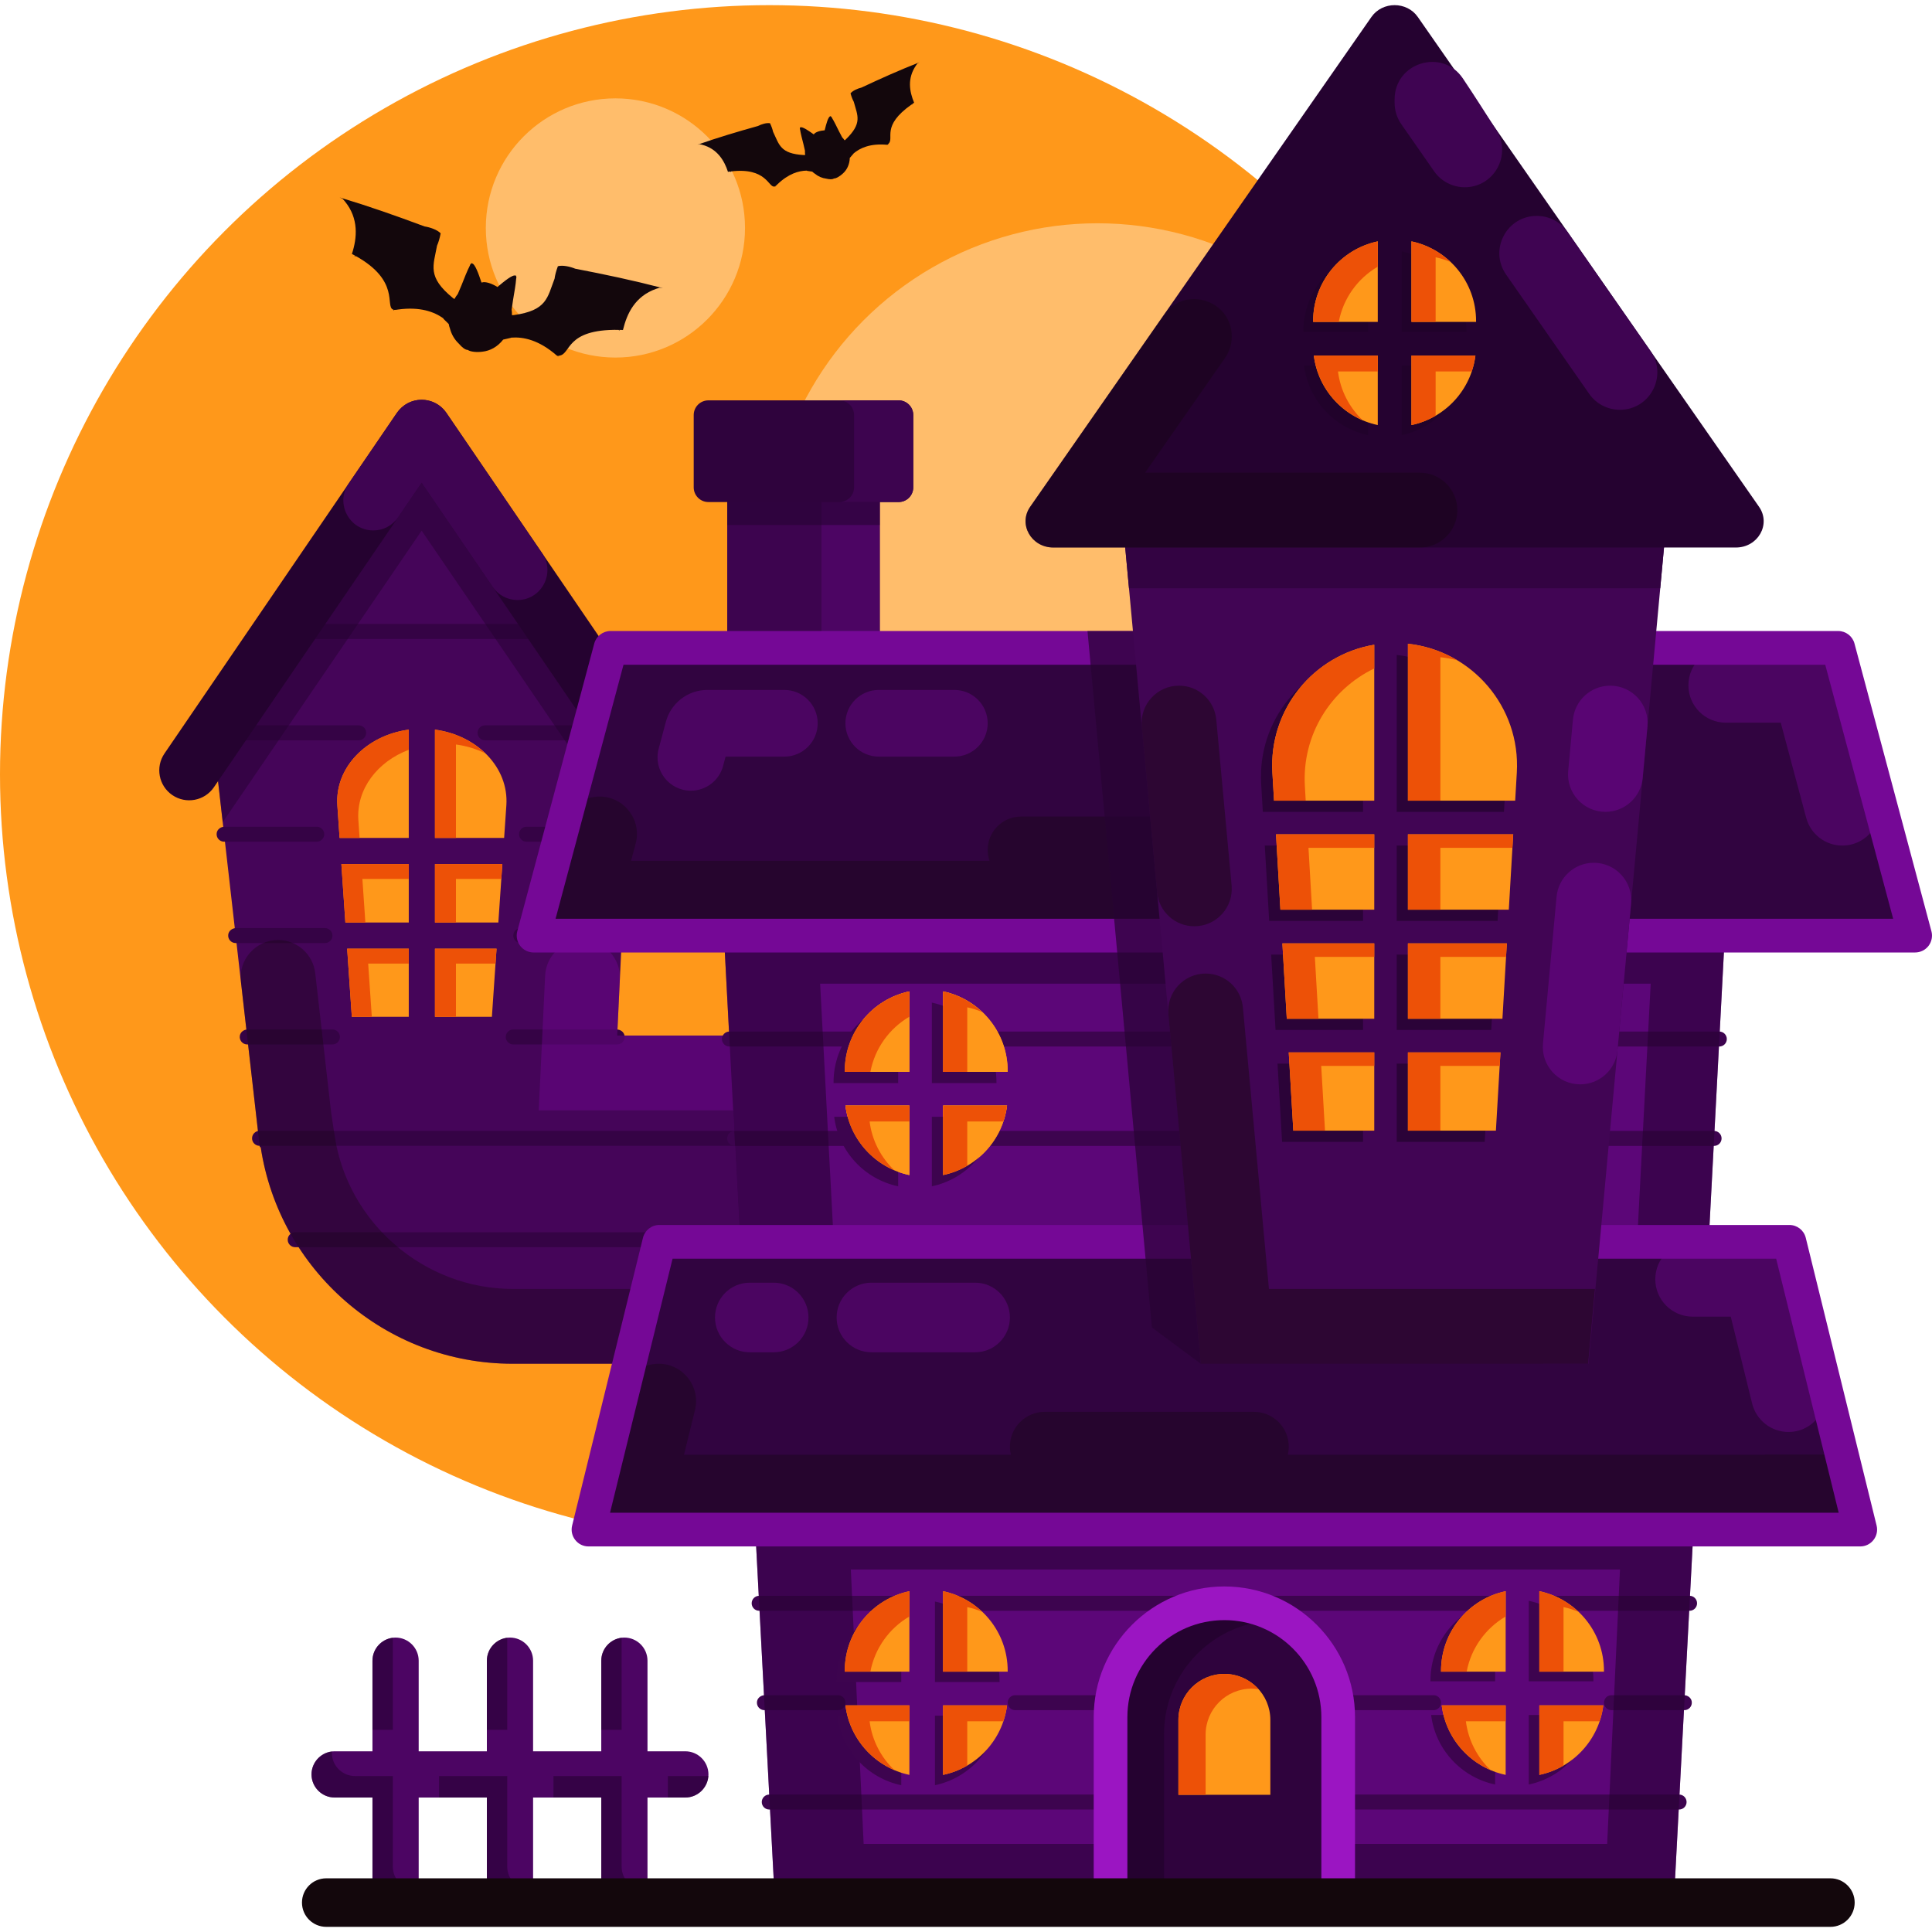 <svg id="Layer_1" enable-background="new 0 0 512 512" height="512" viewBox="0 0 512 512" width="512" xmlns="http://www.w3.org/2000/svg"><g><g><circle cx="203.86" cy="205.225" fill="#ff981a" r="203.86"/></g><circle cx="290.837" cy="146.719" fill="#ffbd6b" r="87.549"/><circle cx="163.092" cy="60.412" fill="#ffbd6b" r="34.344"/><path d="m181.62 464.113h-10.029v-24.014c0-3.369-2.756-6.125-6.125-6.125s-6.125 2.756-6.125 6.125v24.014h-18.068v-24.014c0-3.369-2.756-6.125-6.125-6.125s-6.125 2.756-6.125 6.125v24.014h-18.068v-24.014c0-3.369-2.756-6.125-6.125-6.125s-6.125 2.756-6.125 6.125v24.014h-10.028c-3.369 0-6.125 2.756-6.125 6.125s2.756 6.125 6.125 6.125h10.029v24.014c0 3.369 2.756 6.125 6.125 6.125s6.125-2.756 6.125-6.125v-24.014h18.068v24.014c0 3.369 2.756 6.125 6.125 6.125s6.125-2.756 6.125-6.125v-24.014h18.068v24.014c0 3.369 2.756 6.125 6.125 6.125s6.125-2.756 6.125-6.125v-24.014h10.029c3.369 0 6.125-2.756 6.125-6.125-.001-3.369-2.758-6.125-6.126-6.125z" fill="#4c0563"/><g fill="#23002e" opacity=".55"><path d="m104.106 458.422v-24.014c0-.131.012-.26.02-.389-3.039.353-5.419 2.951-5.419 6.08v18.323z"/><path d="m164.74 458.422v-24.014c0-.131.012-.26.02-.389-3.039.353-5.419 2.951-5.419 6.08v18.323z"/><path d="m110.23 500.81c-3.369 0-6.125-2.756-6.125-6.125v-24.014h-10.029c-3.369 0-6.125-2.756-6.125-6.125 0-.131.012-.26.02-.389-3.039.353-5.419 2.951-5.419 6.08 0 3.369 2.756 6.125 6.125 6.125h10.029v24.014c0 3.369 2.756 6.125 6.125 6.125 3.237 0 5.901-2.547 6.105-5.735-.232.027-.467.044-.706.044z"/><path d="m134.423 458.422v-24.014c0-.131.012-.26.02-.389-3.039.353-5.419 2.951-5.419 6.08v18.323z"/><path d="m140.548 500.81c-3.369 0-6.125-2.756-6.125-6.125v-24.014h-18.068v5.691h12.669v24.014c0 3.369 2.756 6.125 6.125 6.125 3.237 0 5.901-2.547 6.105-5.735-.233.027-.467.044-.706.044z"/><path d="m187.019 470.671h-10.029v5.691h4.63c3.237 0 5.901-2.547 6.105-5.735-.232.027-.467.044-.706.044z"/><path d="m170.865 500.81c-3.369 0-6.125-2.756-6.125-6.125v-24.014h-18.068v5.691h12.669v24.014c0 3.369 2.756 6.125 6.125 6.125 3.237 0 5.901-2.547 6.105-5.735-.232.027-.467.044-.706.044z"/></g><path d="m163.559 274.437 3.889-81.778-55.651-78.783-55.651 78.783 12.7 111.33h.242c4.895 32.501 32.938 57.419 66.804 57.419h148.627v-86.971z" fill="#450559"/><g><g><path d="m145.906 169.324h-67.677c-1.095 0-1.983-.888-1.983-1.983s.888-1.983 1.983-1.983h67.677c1.095 0 1.983.888 1.983 1.983s-.888 1.983-1.983 1.983z" fill="#350345"/></g><g><path d="m194.809 303.654h-126.028c-1.095 0-1.983-.888-1.983-1.983s.888-1.983 1.983-1.983h126.029c1.095 0 1.983.888 1.983 1.983s-.889 1.983-1.984 1.983z" fill="#350345"/></g><g><path d="m194.809 330.52h-116.58c-1.095 0-1.983-.888-1.983-1.983s.888-1.983 1.983-1.983h116.58c1.095 0 1.983.888 1.983 1.983s-.888 1.983-1.983 1.983z" fill="#350345"/></g><g fill="#350345"><g><path d="m95.05 192.225h-36.967c-.988 0-1.903.675-2.062 1.65-.202 1.242.751 2.316 1.955 2.316h37.074c1.095 0 1.983-.888 1.983-1.983 0-1.096-.888-1.983-1.983-1.983z"/><path d="m167.341 192.225h-38.798c-1.095 0-1.983.888-1.983 1.983 0 1.095.888 1.983 1.983 1.983h38.905c1.204 0 2.158-1.074 1.955-2.316-.159-.976-1.074-1.65-2.062-1.65z"/></g><g><path d="m86.126 245.957h-23.568c-.988 0-1.903.675-2.062 1.65-.202 1.242.751 2.316 1.955 2.316h23.674c1.095 0 1.983-.888 1.983-1.983 0-1.096-.887-1.983-1.982-1.983z"/><path d="m164.666 245.957h-26.656c-1.095 0-1.983.888-1.983 1.983 0 1.095.888 1.983 1.983 1.983h26.809c1.19 0 2.135-1.048 1.962-2.271-.142-1.006-1.1-1.695-2.115-1.695z"/></g><g><path d="m165.99 219.091h-26.453c-1.095 0-1.983.888-1.983 1.983 0 1.095.888 1.983 1.983 1.983h26.559c1.204 0 2.158-1.074 1.955-2.316-.158-.976-1.073-1.65-2.061-1.65z"/><path d="m83.942 219.091h-24.448c-.988 0-1.903.675-2.062 1.649-.202 1.242.751 2.316 1.955 2.316h24.555c1.095 0 1.983-.888 1.983-1.983-.001-1.095-.888-1.982-1.983-1.982z"/></g><g><path d="m88.097 272.823h-22.474c-.988 0-1.903.675-2.062 1.649-.202 1.242.751 2.316 1.955 2.316h22.58c1.095 0 1.983-.888 1.983-1.983 0-1.095-.887-1.982-1.982-1.982z"/><path d="m163.453 272.823h-27.437c-1.095 0-1.983.888-1.983 1.983 0 1.095.888 1.983 1.983 1.983h27.544c1.204 0 2.158-1.074 1.955-2.316-.159-.976-1.075-1.65-2.062-1.65z"/></g></g></g><path d="m228.114 274.437h-64.555l.71-14.935c.269-5.653-4.242-10.384-9.901-10.384-5.292 0-9.65 4.156-9.901 9.442l-1.698 35.702h85.346c5.475 0 9.913-4.438 9.913-9.913-.001-5.474-4.439-9.912-9.914-9.912z" fill="#7f08a3" opacity=".36"/><path d="m443.574 504.204h-238.208l-15.885-301.273h269.979z" fill="#5c0678"/><path d="m454.253 299.71h-198.694v3.965h198.694c1.095 0 1.983-.888 1.983-1.983s-.889-1.982-1.983-1.982z" fill="#3d044f"/><path d="m236.577 299.71h-41.888c-1.095 0-1.983.888-1.983 1.983s.888 1.983 1.983 1.983h41.888z" fill="#3d044f"/><path d="m236.577 273.373h-43.277c-1.095 0-1.983.888-1.983 1.983s.888 1.983 1.983 1.983h43.277z" fill="#3d044f"/><path d="m455.641 273.373h-200.082v3.965h200.082c1.095 0 1.983-.888 1.983-1.983s-.888-1.982-1.983-1.982z" fill="#3d044f"/><g><path d="m192.721 121.613h40.423v68.597h-40.423z" fill="#3d044f"/></g><path d="m217.706 121.613h15.439v68.597h-15.439z" fill="#4c0563"/><path d="m56.273 193.774 2.75 24.109 52.716-77.259 54.392 79.715 1.251-26.307-29.383-43.062-21.931-31.047c-1.271-.829-2.767-1.298-4.329-1.298-1.481 0-2.9.426-4.128 1.176l-25.372 35.919z" fill="#23002e" opacity=".45"/><g><path d="m173.347 212.086c-2.533 0-5.022-1.211-6.558-3.461l-55.05-80.679-55.05 80.679c-2.468 3.619-7.403 4.55-11.02 2.081-3.618-2.469-4.55-7.403-2.081-11.02l61.6-90.279c1.478-2.166 3.929-3.461 6.551-3.461s5.073 1.295 6.551 3.46l61.601 90.279c2.469 3.618 1.537 8.552-2.081 11.021-1.368.933-2.923 1.38-4.463 1.38z" fill="#250230"/></g><path d="m438.665 237.642-.081 1.523h-222.376l-.081-1.523h-24.816l7.942 150.619h24.816l-6.727-127.583h220.108l-6.728 127.583h18.966l7.941-150.619z" fill="#23002e" opacity=".55"/><g><path d="m444.979 479.545h-241.119c-1.095 0-1.983-.888-1.983-1.983s.888-1.983 1.983-1.983h241.119c1.095 0 1.983.888 1.983 1.983-.001 1.095-.888 1.983-1.983 1.983z" fill="#3d044f"/></g><g fill="#3d044f"><path d="m239.756 422.906h-38.572c-1.095 0-1.983.888-1.983 1.983s.888 1.983 1.983 1.983h38.572z"/><g><path d="m251.003 422.906h146.851v3.965h-146.851z"/><path d="m447.756 422.906h-38.656v3.965h38.656c1.095 0 1.983-.888 1.983-1.983 0-1.094-.888-1.982-1.983-1.982z"/></g><path d="m222.063 449.243h-19.384c-.988 0-1.903.675-2.062 1.65-.202 1.242.751 2.316 1.955 2.316h19.49c1.095 0 1.983-.888 1.983-1.983.001-1.095-.887-1.983-1.982-1.983z"/><path d="m379.907 449.243h-110.873c-1.095 0-1.983.888-1.983 1.983 0 1.095.888 1.983 1.983 1.983h110.873c1.095 0 1.983-.888 1.983-1.983-.001-1.095-.888-1.983-1.983-1.983z"/><path d="m446.262 449.243h-19.21c-1.095 0-1.983.888-1.983 1.983 0 1.095.888 1.983 1.983 1.983h19.317c1.204 0 2.158-1.074 1.955-2.316-.159-.975-1.075-1.65-2.062-1.65z"/></g><path d="m238.027 351.495c0-5.475-4.438-9.913-9.913-9.913h-92.223c-23.427 0-43.719-17.431-47.2-40.546l-.943-6.261-4.206-36.867c-.571-5.007-4.809-8.789-9.849-8.789-5.92 0-10.52 5.155-9.849 11.036l5 43.834h.242c4.895 32.501 32.938 57.419 66.804 57.419h92.223c5.475 0 9.914-4.438 9.914-9.913z" fill="#13070c" opacity=".35"/><path d="m445.081 407.831v-16.195h-234.531v16.195h-10.265l5.081 96.373h104.232v-15.545h-80.722l-3.397-72.727h203.833l-3.397 72.727h-82.745v15.545h100.404l5.082-96.373z" fill="#23002e" opacity=".55"/><path d="m492.978 405.353h-337.015l18.772-76.253h299.47z" fill="#310440"/><path d="m473.961 379.487c6.434 0 11.163-6.035 9.625-12.282l-9.381-38.104h-25.623c-5.475 0-9.913 4.438-9.913 9.913 0 5.475 4.438 9.913 9.913 9.913h10.086l5.667 23.018c1.091 4.429 5.064 7.542 9.626 7.542z" fill="#4b0561"/><path d="m488.084 385.477h-20.418l.012.051h-126.408c.165-.69.261-1.406.261-2.147 0-5.095-4.13-9.225-9.225-9.225h-55.443c-5.095 0-9.225 4.13-9.225 9.225 0 .74.097 1.457.261 2.147h-86.638l2.914-11.837c1.538-6.248-3.191-12.282-9.625-12.282-4.562 0-8.535 3.113-9.625 7.543l-8.962 36.402h337.015z" fill="#13070c" opacity=".35"/><path d="m192.721 121.613h40.423v17.514h-40.423z" fill="#270333" opacity=".6"/><g><path d="m238.135 133.046h-50.405c-2.148 0-3.89-1.742-3.89-3.89v-19.168c0-2.148 1.742-3.89 3.89-3.89h50.404c2.148 0 3.89 1.742 3.89 3.89v19.168c.001 2.149-1.741 3.89-3.889 3.89z" fill="#2f033d"/></g><path d="m238.135 106.097h-15.692c2.148 0 3.89 1.742 3.89 3.89v19.168c0 2.148-1.742 3.89-3.89 3.89h15.692c2.148 0 3.89-1.742 3.89-3.89v-19.168c0-2.148-1.742-3.89-3.89-3.89z" fill="#3d044f"/><g fill="#ff981a"><path d="m133.125 228.995h-17.859v15.483h16.8z"/><path d="m91.527 244.478h16.8v-15.483h-17.859z"/><path d="m115.266 222.056h18.334l.591-8.644c.684-9.996-7.708-18.565-18.925-20.05z"/><path d="m115.266 251.417v18.043h15.091l1.234-18.043z"/><path d="m89.994 222.056h18.333v-28.693c-11.216 1.485-19.608 10.054-18.924 20.05z"/><path d="m108.327 251.417h-16.325l1.234 18.043h15.091z"/></g><path d="m507.532 247.948h-366.123l20.394-76.253h325.334z" fill="#310440"/><path d="m487.137 171.695h-29.781c-5.475 0-9.913 4.438-9.913 9.913 0 5.475 4.438 9.913 9.913 9.913h14.562l6.743 25.211c1.16 4.336 5.088 7.352 9.576 7.352 6.516 0 11.259-6.179 9.576-12.474z" fill="#4b0561"/><path d="m397.807 228.122h-80.625c.314-.906.493-1.876.493-2.889 0-4.88-3.956-8.836-8.836-8.836h-38.254c-4.88 0-8.836 3.956-8.836 8.836 0 1.013.179 1.982.493 2.889h-95.007l1.217-4.551c1.684-6.295-3.06-12.474-9.576-12.474-4.488 0-8.416 3.016-9.576 7.352l-7.89 29.499h256.398c5.475 0 9.913-4.438 9.913-9.913-.001-5.475-4.439-9.913-9.914-9.913z" fill="#13070c" opacity=".35"/><path d="m491.456 170.54c-.521-1.952-2.298-3.316-4.318-3.316h-325.335c-2.02 0-3.796 1.363-4.319 3.316l-20.395 76.253c-.357 1.333-.068 2.783.773 3.877.84 1.094 2.165 1.748 3.546 1.748h366.123c1.38 0 2.706-.654 3.547-1.748.84-1.095 1.129-2.545.771-3.877zm10.252 72.938h-354.476l18.003-67.312h318.472z" fill="#750896"/><path d="m478.546 328.03c-.494-2.002-2.279-3.401-4.34-3.401h-299.47c-2.062 0-3.847 1.399-4.341 3.402l-18.773 76.253c-.33 1.342-.03 2.737.823 3.827.853 1.088 2.135 1.712 3.518 1.712h337.015c1.383 0 2.665-.625 3.52-1.714.851-1.089 1.151-2.482.821-3.826zm8.727 72.853h-325.606l16.572-67.312h292.463z" fill="#750896"/><g fill="#ed5107"><path d="m120.834 232.931h12.022l.269-3.936h-17.859v15.483h5.568z"/><path d="m96.036 232.931h12.291v-3.936h-17.859l1.059 15.483h5.299z"/><path d="m120.834 197.299c2.808.372 5.438 1.188 7.794 2.358-3.381-3.283-8.046-5.59-13.362-6.294v28.693h5.568z"/><path d="m120.834 255.353h10.488l.269-3.936h-16.325v18.043h5.568z"/><path d="m94.971 217.349c-.564-8.253 5.066-15.521 13.356-18.645v-5.341c-11.216 1.485-19.608 10.054-18.924 20.05l.591 8.644h5.299z"/><path d="m97.57 255.353h10.757v-3.936h-16.325l1.234 18.043h5.299z"/></g><g fill="#ff981a"><path d="m249.922 292.985v18.426c8.922-1.875 15.81-9.257 16.955-18.426z"/><path d="m241.001 284.063v-21.335c-9.783 2.056-17.129 10.732-17.129 21.126v.209z"/><path d="m249.922 284.063h17.129v-.209c0-10.394-7.346-19.07-17.129-21.126z"/><path d="m241.001 292.985h-16.955c1.145 9.169 8.033 16.551 16.955 18.426z"/></g><path d="m288.195 167.224 17.076 184.57 12.935 9.614h90.714l17.966-194.184z" fill="#270333" opacity=".7"/><g fill="#3d044f"><path d="m246.948 287.037h17.129v-.209c0-10.394-7.346-19.07-17.129-21.126z"/><path d="m238.027 287.037v-21.335c-9.783 2.056-17.129 10.732-17.129 21.126v.209z"/><path d="m238.027 295.959h-16.955c1.145 9.169 8.033 16.551 16.955 18.426z"/><path d="m246.948 295.959v18.426c8.922-1.875 15.81-9.257 16.955-18.426z"/></g><g fill="#ff981a"><path d="m249.922 284.063h17.129v-.209c0-10.394-7.346-19.07-17.129-21.126z"/><path d="m241 284.063v-21.335c-9.783 2.056-17.129 10.732-17.129 21.126v.209z"/><path d="m241 292.985h-16.955c1.145 9.169 8.033 16.551 16.955 18.426z"/><path d="m249.922 292.985v18.426c8.922-1.875 15.81-9.257 16.955-18.426z"/></g><g fill="#ed5107"><path d="m256.334 266.947c1.383.291 2.71.727 3.982 1.268-2.844-2.701-6.41-4.65-10.394-5.487v21.335h6.412z"/><path d="m241 269.435v-6.707c-9.783 2.056-17.129 10.732-17.129 21.126v.209h6.791c1.175-6.243 5.036-11.529 10.338-14.628z"/><path d="m230.457 297.203h10.543v-4.218h-16.955c.966 7.738 6.031 14.19 12.949 17.146-3.513-3.348-5.904-7.862-6.537-12.928z"/><path d="m256.334 297.203h9.561c.458-1.353.8-2.76.982-4.218h-16.955v18.426c2.294-.482 4.45-1.333 6.412-2.48z"/></g><path d="m354.634 504.204h-60.328v-49.151c0-16.659 13.505-30.164 30.164-30.164 16.659 0 30.164 13.505 30.164 30.164z" fill="#2f033d"/><path d="m308.479 459.587c0-16.659 13.505-30.164 30.164-30.164.612 0 1.219.024 1.822.06-4.637-2.907-10.118-4.594-15.995-4.594-16.659 0-30.164 13.505-30.164 30.164v49.151h14.173z" fill="#250230"/><path d="m359.095 508.665h-69.25v-53.612c0-19.093 15.532-34.625 34.625-34.625s34.625 15.532 34.625 34.625zm-60.328-8.921h51.407v-44.691c0-14.173-11.53-25.703-25.703-25.703s-25.703 11.53-25.703 25.703v44.691z" fill="#9b15c2"/><g><path d="m336.652 475.635h-24.363v-19.849c0-6.728 5.454-12.182 12.182-12.182 6.728 0 12.182 5.454 12.182 12.182v19.849z" fill="#ff981a"/></g><path d="m319.502 459.695c0-6.728 5.454-12.182 12.182-12.182.632 0 1.247.063 1.853.156-2.23-2.49-5.46-4.066-9.066-4.066-6.728 0-12.182 5.454-12.182 12.182v19.849h7.213z" fill="#ed5107"/><g><path d="m485.077 510.635h-398.62c-3.552 0-6.431-2.879-6.431-6.431 0-3.552 2.879-6.431 6.431-6.431h398.62c3.552 0 6.431 2.879 6.431 6.431 0 3.552-2.88 6.431-6.431 6.431z" fill="#13070c"/></g><g fill="#3d044f"><path d="m247.765 445.755h17.129v-.209c0-10.394-7.346-19.07-17.129-21.126z"/><path d="m238.844 445.755v-21.335c-9.783 2.056-17.129 10.732-17.129 21.126v.209z"/><path d="m238.844 454.676h-16.955c1.145 9.169 8.033 16.551 16.955 18.426z"/><path d="m247.765 454.676v18.426c8.922-1.875 15.81-9.257 16.955-18.426z"/></g><g fill="#ff981a"><path d="m249.922 443.013h17.129v-.209c0-10.394-7.346-19.07-17.129-21.126z"/><path d="m241 443.013v-21.335c-9.783 2.056-17.129 10.732-17.129 21.126v.209z"/><path d="m241 451.935h-16.955c1.145 9.169 8.033 16.551 16.955 18.426z"/><path d="m249.922 451.935v18.426c8.922-1.875 15.81-9.257 16.955-18.426z"/></g><g fill="#ed5107"><path d="m256.334 425.896c1.383.291 2.71.727 3.982 1.268-2.844-2.701-6.41-4.65-10.394-5.487v21.335h6.412z"/><path d="m241 428.385v-6.707c-9.783 2.056-17.129 10.732-17.129 21.126v.209h6.791c1.175-6.243 5.036-11.529 10.338-14.628z"/><path d="m230.457 456.153h10.543v-4.218h-16.955c.966 7.738 6.031 14.19 12.949 17.146-3.513-3.348-5.904-7.862-6.537-12.928z"/><path d="m256.334 456.153h9.561c.458-1.353.8-2.76.982-4.218h-16.955v18.426c2.294-.482 4.45-1.333 6.412-2.48z"/></g><g fill="#3d044f"><path d="m405.14 445.565h17.129v-.209c0-10.394-7.346-19.07-17.129-21.126z"/><path d="m396.218 445.565v-21.335c-9.783 2.056-17.129 10.732-17.129 21.126v.209z"/><path d="m396.218 454.487h-16.955c1.145 9.169 8.033 16.551 16.955 18.426z"/><path d="m405.14 454.487v18.426c8.922-1.875 15.81-9.257 16.955-18.426z"/></g><g fill="#ff981a"><path d="m407.94 443.013h17.129v-.209c0-10.394-7.346-19.07-17.129-21.126z"/><path d="m399.018 443.013v-21.335c-9.783 2.056-17.129 10.732-17.129 21.126v.209z"/><path d="m399.018 451.935h-16.955c1.145 9.169 8.033 16.551 16.955 18.426z"/><path d="m407.94 451.935v18.426c8.922-1.875 15.81-9.257 16.955-18.426z"/></g><g fill="#ed5107"><path d="m414.351 425.896c1.383.291 2.71.727 3.982 1.268-2.844-2.701-6.41-4.65-10.394-5.487v21.335h6.412z"/><path d="m399.018 428.385v-6.707c-9.783 2.056-17.129 10.732-17.129 21.126v.209h6.791c1.174-6.243 5.036-11.529 10.338-14.628z"/><path d="m388.475 456.153h10.543v-4.218h-16.955c.966 7.738 6.031 14.19 12.949 17.146-3.513-3.348-5.904-7.862-6.537-12.928z"/><path d="m414.351 456.153h9.561c.458-1.353.8-2.76.982-4.218h-16.954v18.426c2.294-.482 4.45-1.333 6.412-2.48v-11.728z"/></g><path d="m205.032 358.371h-6.326c-5.095 0-9.225-4.13-9.225-9.225 0-5.095 4.13-9.225 9.225-9.225h6.326c5.095 0 9.225 4.13 9.225 9.225 0 5.095-4.13 9.225-9.225 9.225z" fill="#4b0561"/><path d="m258.412 358.371h-27.472c-5.095 0-9.225-4.13-9.225-9.225 0-5.095 4.13-9.225 9.225-9.225h27.472c5.095 0 9.225 4.13 9.225 9.225 0 5.095-4.13 9.225-9.225 9.225z" fill="#4b0561"/><path d="m207.859 182.84h-20.395c-5.156 0-9.669 3.465-11.002 8.446l-1.908 7.135c-1.501 5.611 2.728 11.119 8.536 11.119 4.001 0 7.502-2.688 8.536-6.553l.662-2.475h15.571c4.88 0 8.836-3.956 8.836-8.836 0-4.88-3.956-8.836-8.836-8.836z" fill="#4b0561"/><path d="m252.912 182.84h-20.031c-4.88 0-8.836 3.956-8.836 8.836 0 4.88 3.956 8.836 8.836 8.836h20.031c4.88 0 8.836-3.956 8.836-8.836 0-4.88-3.956-8.836-8.836-8.836z" fill="#4b0561"/><path d="m137.129 159.016c6.373 0 10.143-7.136 6.551-12.4l-25.39-37.21c-1.937-2.838-5.547-4.181-9.02-3.072-1.728.552-3.178 1.749-4.2 3.247l-12.684 18.589c-3.592 5.264.178 12.4 6.551 12.4 2.621 0 5.073-1.295 6.551-3.461l6.252-9.163 18.839 27.61c1.477 2.165 3.929 3.46 6.55 3.46z" fill="#3f0452"/><path d="m242.752 17.335c.121-.177.25-.355.388-.532.181-.101.368-.203.547-.304-5.598 2.211-10.109 4.237-15.395 6.713-1.013.243-2.318.81-2.893 1.532.267.958.566 1.691.867 2.243.991 3.691 2.352 5.646-2.165 9.997-.084.074-.176.139-.262.211-.207-.294-.427-.564-.661-.806l-.855-1.631c-.593-1.205-1.328-2.698-1.822-3.475l-.169-.322c-.053-.059-.107-.093-.159-.114-.059-.057-.112-.095-.148-.087l.007.065c-.558.089-1.071 2.014-1.484 3.708-1.194.08-2.462.458-2.843 1.026-.022.015-.044.031-.066.047-1.417-1.013-3.058-2.133-3.538-1.837l-.037-.054c-.033.018-.048.081-.055.162-.026.051-.044.111-.046.191l.082.354c.132.912.55 2.522.887 3.822l.393 1.692c-.017.366-.001.748.045 1.144-.11.002-.221.012-.332.011-6.285-.348-6.511-2.732-8.166-6.172-.133-.613-.385-1.361-.805-2.257-.908-.172-2.268.25-3.193.727-5.619 1.573-10.361 2.981-16.045 4.958.202-.04.411-.085.614-.127.222.044.438.093.647.148-.006.002-.012.004-.018.006.009-.001.018-.003.026-.004 3.972 1.052 5.847 4.162 6.818 7.164.035-.005.066-.008.101-.013-.01.017-.02.032-.03.049.014-.017.029-.034.043-.051.193-.029.378-.051.564-.074-.028.045-.058.089-.085.134.047-.014.094-.027.141-.04.033-.038.068-.076.1-.114 9.405-1.126 9.909 4.315 11.457 4.004.006.034.011.066.018.1 0-.033-.002-.068-.002-.101.047-.011.095-.03.144-.051.006.036.011.071.017.107.033-.015.065-.033.096-.054 0-.036-.002-.075-.002-.111.163-.095.339-.243.54-.467 2.978-2.844 5.659-3.611 7.816-3.637.014.021.026.043.041.063.502.071.96.138 1.381.202.195.194.436.384.709.567.91.741 1.941 1.16 2.978 1.291.893.217 1.679.244 2.05-.038.588.017 1.653-.618 2.415-1.352 1.038-.95 1.737-2.344 1.797-4.099.3-.349.628-.729.997-1.148-.001-.01-.003-.02-.004-.029 1.729-1.472 4.42-2.707 8.886-2.305.045-.025.082-.051.122-.077.022.026.044.055.066.081.037-.004.073-.011.108-.022-.025-.041-.05-.081-.075-.122.04-.029.072-.06.107-.09.039.047.079.096.118.143-.032-.055-.064-.107-.096-.162 1.691-1.511-2.066-4.642 6.145-10.432.039.006.079.011.118.018.044-.02.088-.041.133-.061-.043-.014-.087-.025-.131-.039.151-.105.3-.21.459-.317.02.003.041.006.062.01-.017-.006-.034-.011-.051-.017.028-.019.053-.037.082-.057-1.212-2.951-1.881-6.401.5-9.883.004-.003.009-.006.013-.008-.006.001-.009.002-.012.003z" fill="#13070c"/><path d="m173.918 76.531c.287-.102.583-.198.888-.286.292.035.592.074.881.107-8.262-2.134-15.123-3.574-23.247-5.144-1.363-.566-3.332-1.004-4.595-.656-.492 1.321-.762 2.41-.877 3.295-1.942 5.058-2.013 8.434-10.82 9.655-.158.014-.318.013-.476.023.007-.51-.019-1.003-.085-1.475l.38-2.584c.325-1.876.728-4.2.81-5.504l.075-.511c-.012-.112-.045-.195-.088-.264-.02-.115-.049-.202-.097-.223l-.046.081c-.714-.363-2.908 1.416-4.795 3.013-1.436-.904-3.204-1.529-4.116-1.195-.038-.001-.077-.001-.115-.002-.78-2.343-1.727-4.995-2.524-5.057l.002-.093c-.052-.007-.122.053-.199.14-.072.037-.143.091-.212.18l-.201.475c-.608 1.155-1.473 3.35-2.171 5.122l-.961 2.268c-.325.405-.626.857-.903 1.349-.128-.09-.264-.17-.39-.264-6.915-5.641-5.185-8.562-4.214-13.886.36-.814.694-1.881.959-3.258-.898-.954-2.808-1.604-4.268-1.83-7.754-2.884-14.364-5.224-22.529-7.698.265.122.542.245.81.367.218.235.424.471.619.71-.009-.003-.017-.006-.025-.008.011.006.022.011.033.017 3.676 4.518 3.231 9.648 1.84 13.9.044.023.083.046.127.069-.025.011-.05.02-.075.031.03-.008.062-.014.092-.022.245.128.475.257.708.385-.07.029-.14.053-.21.082.065.023.13.047.195.071.069-.017.141-.031.21-.047 11.721 6.554 7.761 13.212 9.795 14.146-.021.044-.042.086-.063.129.027-.039.055-.079.082-.118.062.027.134.045.208.061-.023.046-.046.09-.069.137.05.011.102.016.155.018.03-.042.06-.087.09-.129.266.027.591.004 1.008-.086 5.786-.777 9.5.58 11.993 2.35-.001.036-.005.071-.006.107.517.5.985.959 1.415 1.383.062.384.179.804.34 1.242.425 1.608 1.258 2.948 2.338 3.964.843.993 1.721 1.679 2.381 1.666.66.509 2.41.67 3.897.464 1.982-.224 3.946-1.238 5.479-3.2.635-.151 1.328-.312 2.1-.484.007-.012.013-.025.02-.037 3.21-.245 7.325.583 12.109 4.768.072.009.136.009.204.013.003.049.005.1.009.148.046.026.093.048.142.065.006-.068.01-.134.016-.203.07 0 .133-.008.198-.014.006.087.011.176.016.263.009-.09.016-.176.025-.266 3.199-.322 1.503-7.045 15.746-6.834.04.04.081.079.121.119.068.013.136.026.204.041-.038-.052-.079-.102-.117-.154.261.005.519.009.79.019.02.021.042.042.063.062-.015-.021-.03-.041-.045-.062.048.002.092.001.141.003 1.072-4.394 3.182-8.907 8.817-10.913.007 0 .015.001.022.001-.004 0-.008-.001-.014-.002z" fill="#13070c"/><path d="m369.586 64.858-72.341 69.982 20.961 226.568h102.76l20.961-226.568z" fill="#410554"/><path d="m297.245 134.84 1.949 21.072h140.784l1.949-21.072-72.341-69.982z" fill="#330342"/><path d="m466.166 134.309-90.437-129.815c-2.907-4.173-9.378-4.173-12.285 0l-90.438 129.814c-3.224 4.627.284 10.789 6.143 10.789h180.875c5.858.001 9.366-6.161 6.142-10.788z" fill="#250230"/><g fill="#21022b"><path d="m371.474 87.956h17.129v-.209c0-10.394-7.346-19.07-17.129-21.126z"/><path d="m362.552 87.956v-21.335c-9.783 2.056-17.129 10.732-17.129 21.126v.209z"/><path d="m362.552 96.878h-16.955c1.145 9.169 8.033 16.551 16.955 18.426z"/><path d="m371.474 96.878v18.426c8.922-1.875 15.81-9.257 16.955-18.426z"/></g><g fill="#ff981a"><path d="m374.047 85.299h17.129v-.209c0-10.394-7.346-19.07-17.129-21.126z"/><path d="m365.125 85.299v-21.335c-9.783 2.056-17.129 10.732-17.129 21.126v.209z"/><path d="m365.125 94.22h-16.955c1.145 9.169 8.033 16.551 16.955 18.426z"/><path d="m374.047 94.22v18.426c8.922-1.875 15.81-9.257 16.955-18.426z"/></g><g fill="#ed5107"><path d="m380.458 68.182c1.383.291 2.71.727 3.982 1.268-2.844-2.701-6.41-4.65-10.394-5.487v21.335h6.412z"/><path d="m365.125 70.671v-6.707c-9.783 2.056-17.129 10.732-17.129 21.126v.209h6.791c1.174-6.244 5.036-11.529 10.338-14.628z"/><path d="m354.582 98.438h10.543v-4.218h-16.955c.966 7.738 6.031 14.19 12.949 17.146-3.513-3.347-5.905-7.862-6.537-12.928z"/><path d="m380.458 98.438h9.561c.458-1.353.8-2.76.982-4.218h-16.955v18.426c2.294-.482 4.45-1.333 6.412-2.48z"/></g><g fill="#2b0338"><path d="m361.219 272.95v-19.973h-24.35l1.167 19.973z"/><path d="m361.219 224.083h-26.038l1.167 19.973h24.871z"/><path d="m370.141 215.162h28.424l.435-7.446c1.019-17.439-11.897-32.313-28.859-34.144z"/><path d="m396.355 252.977h-26.214v19.973h25.047z"/><path d="m370.141 281.872v20.74h23.314l1.212-20.74z"/><path d="m370.141 224.083v19.973h26.735l1.167-19.973z"/><path d="m361.219 281.872h-22.662l1.212 20.74h21.45z"/><path d="m334.66 215.162h26.559v-41.33c-16.033 2.679-27.976 17.091-26.995 33.884z"/></g><g fill="#ff981a"><path d="m364.193 269.977v-19.974h-24.35l1.167 19.974z"/><path d="m364.193 221.109h-26.038l1.167 19.973h24.871z"/><path d="m373.114 212.188h28.424l.435-7.446c1.019-17.439-11.897-32.313-28.859-34.144z"/><path d="m399.329 250.003h-26.215v19.974h25.048z"/><path d="m373.114 278.898v20.741h23.315l1.212-20.741z"/><path d="m373.114 221.109v19.973h26.736l1.167-19.973z"/><path d="m364.193 278.898h-22.662l1.212 20.741h21.45z"/><path d="m337.633 212.188h26.559v-41.33c-16.033 2.679-27.976 17.091-26.995 33.884z"/></g><g fill="#ed5107"><path d="m348.448 253.578h15.745v-3.575h-24.35l1.167 19.974h8.396z"/><path d="m346.76 224.684h17.433v-3.575h-26.038l1.167 19.973h8.396z"/><path d="m381.719 174.173c1.533.165 3.031.441 4.491.812-3.902-2.333-8.339-3.873-13.096-4.386v41.59h8.605z"/><path d="m381.719 253.578h17.401l.209-3.575h-26.215v19.974h8.605z"/><path d="m381.719 282.473h15.713l.209-3.575h-24.527v20.741h8.605z"/><path d="m381.719 224.684h19.089l.209-3.575h-27.903v19.973h8.605z"/><path d="m350.136 282.473h14.057v-3.575h-22.662l1.212 20.741h8.396z"/><path d="m345.804 208.317c-.795-13.614 6.904-25.661 18.389-31.163v-6.296c-16.033 2.679-27.976 17.091-26.995 33.884l.435 7.446h8.396z"/></g><g fill="#590573"><path d="m435.33 206.147 1.259-13.613c.538-5.811-4.035-10.826-9.871-10.826-5.121 0-9.399 3.901-9.871 9l-1.259 13.613c-.538 5.811 4.035 10.826 9.871 10.826 5.121 0 9.399-3.901 9.871-9z"/><path d="m412.506 237.645-3.598 38.891c-.538 5.811 4.035 10.826 9.871 10.826 5.121 0 9.399-3.901 9.871-9l3.598-38.891c.538-5.811-4.035-10.826-9.871-10.826-5.122 0-9.4 3.901-9.871 9z"/></g><g fill="#13070c" opacity=".45"><path d="m326.389 234.644-4.065-43.936c-.472-5.099-4.75-9-9.871-9-5.835 0-10.408 5.015-9.871 10.826l4.065 43.936c.472 5.099 4.75 9 9.871 9 5.835 0 10.408-5.016 9.871-10.826z"/><path d="m336.282 341.582-6.9-74.579c-.472-5.099-4.75-9-9.871-9-5.835 0-10.408 5.015-9.871 10.826l8.565 92.579h102.663l1.804-19.826z"/></g><path d="m376.297 125.272h-72.834l21.189-30.415c1.158-1.663 1.779-3.64 1.779-5.666 0-9.703-12.5-13.628-18.046-5.666l-35.38 50.784c-3.224 4.627.284 10.789 6.143 10.789h97.149c5.475 0 9.913-4.438 9.913-9.913 0-5.475-4.438-9.913-9.913-9.913z" fill="#13070c" opacity=".35"/><g fill="#3f0452"><path d="m396.509 34.406c-2.783-4.351-5.806-9.108-8.834-13.622-5.435-8.102-18.09-4.214-18.09 5.541v.929c0 2.022.62 3.996 1.776 5.655l8.693 12.478c1.85 2.655 4.881 4.238 8.117 4.238 7.817 0 12.55-8.634 8.338-15.219z"/><path d="m407.295 57.218h-.048c-7.994 0-12.687 8.989-8.117 15.548l22.009 31.591c1.85 2.655 4.881 4.238 8.117 4.238h.048c7.994 0 12.687-8.989 8.117-15.548l-22.009-31.591c-1.85-2.655-4.881-4.238-8.117-4.238z"/></g></g></svg>